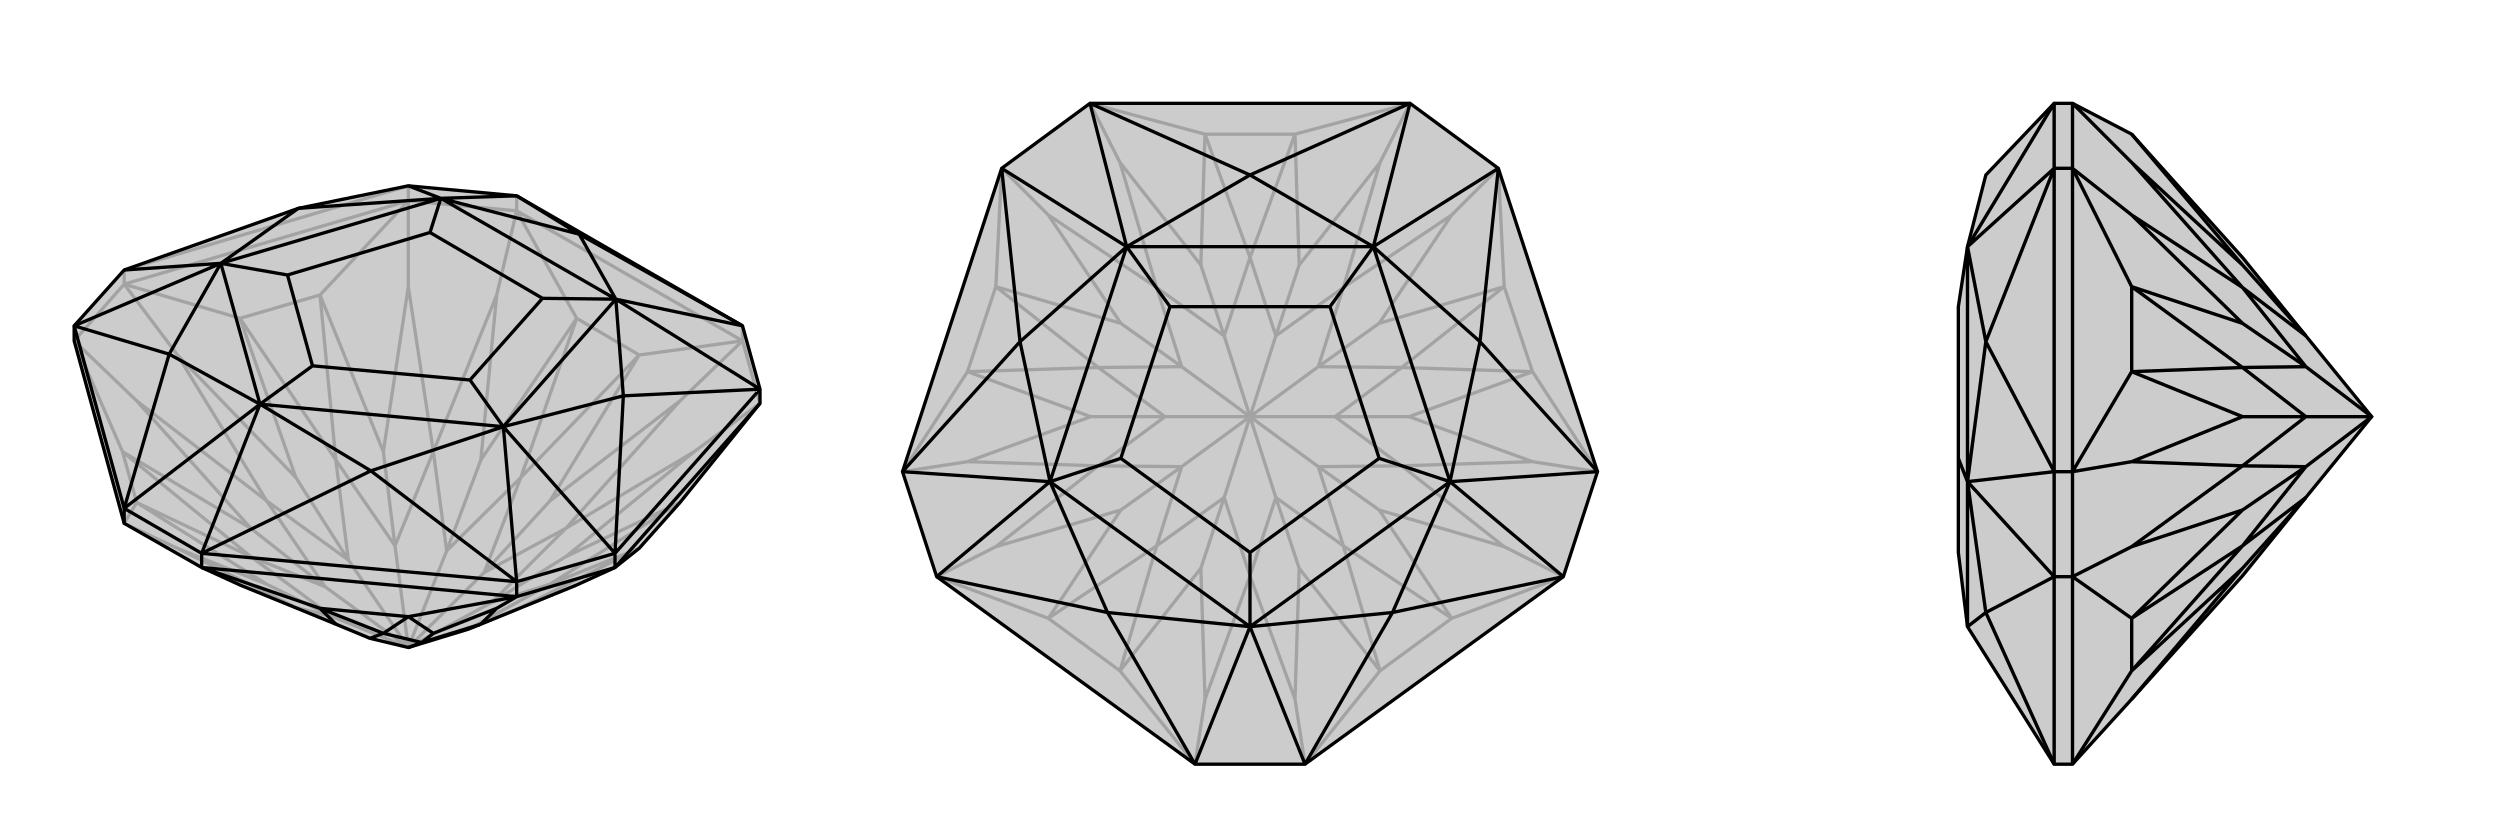 <svg xmlns="http://www.w3.org/2000/svg" viewBox="0 0 3000 1000">
    <g stroke="currentColor" stroke-width="4" fill="none" transform="translate(-10 -5)">
        <path fill="currentColor" stroke="none" fill-opacity=".2" d="M99,414L99,396L159,329L368,255L500,228L630,240L901,396L922,472L922,489L826,608L777,663L748,686L702,707L587,754L572,760L500,782L454,771L413,754L298,707L252,686L159,633z" />
<path stroke-opacity=".2" d="M159,633L223,663M99,414L174,486M159,346L223,431M500,246L500,349M630,258L606,359M901,414L826,486M922,489L843,547M99,414L159,346M630,258L500,246M901,414L922,489M159,346L159,329M500,246L500,228M630,258L630,240M901,414L901,396M159,633L174,608M174,608L157,547M99,414L157,547M159,346L298,387M298,387L394,359M500,246L394,359M159,346L500,246M630,258L702,387M702,387L777,431M901,414L777,431M630,258L901,414M174,608L330,706M174,608L311,673M157,547L311,673M157,547L311,639M174,486L311,639M174,486L330,606M311,639L400,709M223,431L330,606M223,431L365,578M298,387L365,578M298,387L413,557M365,578L428,677M394,359L413,557M394,359L470,547M500,349L470,547M500,349L530,547M470,547L484,660M606,359L530,547M606,359L587,557M702,387L587,557M702,387L635,578M587,557L546,666M777,431L635,578M777,431L670,606M826,486L670,606M826,486L689,639M670,606L591,692M843,547L689,639M843,547L689,673M826,608L689,673M826,608L670,706M689,673L600,728M777,663L670,706M777,663L635,734M702,707L635,734M635,734L572,760M298,707L365,734M223,663L365,734M223,663L330,706M330,706L409,745M365,734L454,771M365,734L409,745M311,673L409,745M311,673L400,709M409,745L500,782M330,606L400,709M330,606L428,677M400,709L500,782M413,557L428,677M413,557L484,660M428,677L500,782M530,547L484,660M530,547L546,666M500,782L484,660M635,578L546,666M635,578L591,692M500,782L546,666M689,639L591,692M689,639L600,728M500,782L591,692M670,706L600,728M670,706L572,760M500,782L600,728M500,228L159,329" />
<path d="M99,414L99,396L159,329L368,255L500,228L630,240L901,396L922,472L922,489L826,608L777,663L748,686L702,707L587,754L572,760L500,782L454,771L413,754L298,707L252,686L159,633z" />
<path d="M630,721L606,735M748,686L630,721M159,633L159,615M748,686L748,669M252,686L252,669M630,721L630,703M922,489L748,686M630,721L500,745M500,745L394,735M252,686L394,735M630,721L252,686M606,735L587,754M606,735L530,765M500,745L530,765M500,745L470,765M530,765L516,776M394,735L470,765M394,735L413,754M587,754L516,776M470,765L516,776M470,765L454,771M500,782L516,776M99,396L159,615M630,703L252,669M748,669L922,472M758,480L748,669M705,286L901,396M99,396L213,430M455,570L252,669M213,430L159,615M630,703L455,570M758,480L922,472M705,286L630,240M213,430L275,321M213,430L322,490M455,570L322,490M455,570L614,517M758,480L614,517M758,480L749,364M705,286L749,364M705,286L539,243M368,255L539,243M368,255L275,321M322,490L275,321M322,490L614,517M322,490L385,444M749,364L614,517M614,517L574,461M749,364L539,243M749,364L661,363M539,243L275,321M275,321L355,335M539,243L526,284M159,615L252,669M252,669L322,490M159,615L322,490M630,703L748,669M748,669L614,517M630,703L614,517M749,364L901,396M749,364L922,472M539,243L500,228M539,243L630,240M99,396L275,321M159,329L275,321M385,444L355,335M385,444L574,461M574,461L661,363M661,363L526,284M355,335L526,284" />
    </g>
    <g stroke="currentColor" stroke-width="4" fill="none" transform="translate(1000 0)">
        <path fill="currentColor" stroke="none" fill-opacity=".2" d="M434,917L566,917L876,692L917,566L798,202L692,124L308,124L202,202L83,566L124,692z" />
<path stroke-opacity=".2" d="M434,917L446,839M124,692L195,656M83,566L161,554M202,202L258,258M308,124L344,195M692,124L656,195M798,202L742,258M917,566L839,554M876,692L805,656M566,917L554,839M434,917L344,805M344,805L258,742M124,692L258,742M83,566L161,446M161,446L195,344M202,202L195,344M308,124L446,161M446,161L554,161M692,124L554,161M798,202L805,344M805,344L839,446M917,566L839,446M876,692L742,742M742,742L656,805M566,917L656,805M344,805L441,682M344,805L388,655M258,742L388,655M258,742L345,612M195,656L345,612M195,656L318,559M345,612L418,560M161,554L318,559M161,554L309,500M161,446L309,500M161,446L318,441M309,500L398,500M195,344L318,441M195,344L345,388M258,258L345,388M258,258L388,345M345,388L418,440M344,195L388,345M344,195L441,318M446,161L441,318M446,161L500,309M441,318L469,403M554,161L500,309M554,161L559,318M656,195L559,318M656,195L612,345M559,318L531,403M742,258L612,345M742,258L655,388M805,344L655,388M805,344L682,441M655,388L582,440M839,446L682,441M839,446L691,500M839,554L691,500M839,554L682,559M691,500L602,500M805,656L682,559M805,656L655,612M742,742L655,612M742,742L612,655M655,612L582,560M656,805L612,655M656,805L559,682M554,839L500,691M554,839L559,682M559,682L531,597M446,839L500,691M446,839L441,682M441,682L469,597M500,691L531,597M500,691L469,597M388,655L469,597M388,655L418,560M469,597L500,500M318,559L418,560M318,559L398,500M418,560L500,500M318,441L398,500M318,441L418,440M398,500L500,500M388,345L418,440M388,345L469,403M500,500L418,440M500,309L469,403M500,309L531,403M500,500L469,403M612,345L531,403M612,345L582,440M500,500L531,403M682,441L582,440M682,441L602,500M500,500L582,440M682,559L602,500M682,559L582,560M500,500L602,500M612,655L582,560M612,655L531,597M531,597L500,500M500,500L582,560" />
<path d="M434,917L566,917L876,692L917,566L798,202L692,124L308,124L202,202L83,566L124,692z" />
<path d="M776,410L917,566M500,210L692,124M224,410L202,202M124,692L329,735M671,735L566,917M329,735L434,917M876,692L671,735M776,410L798,202M500,210L308,124M224,410L83,566M329,735L260,578M329,735L500,752M671,735L500,752M671,735L740,578M776,410L740,578M776,410L648,296M500,210L648,296M500,210L352,296M224,410L352,296M224,410L260,578M500,752L260,578M500,752L740,578M500,752L500,663M648,296L740,578M740,578L655,550M648,296L352,296M648,296L596,368M352,296L260,578M260,578L345,550M352,296L404,368M566,917L500,752M434,917L500,752M917,566L740,578M876,692L740,578M648,296L692,124M648,296L798,202M352,296L202,202M352,296L308,124M124,692L260,578M83,566L260,578M500,663L345,550M500,663L655,550M655,550L596,368M596,368L404,368M345,550L404,368" />
    </g>
    <g stroke="currentColor" stroke-width="4" fill="none" transform="translate(2000 0)">
        <path fill="currentColor" stroke="none" fill-opacity=".2" d="M558,161L691,309L767,403L846,500L767,597L691,691L558,839L487,917L465,917L361,752L350,663L350,550L350,368L361,296L383,210L465,124L487,124z" />
<path stroke-opacity=".2" d="M487,692L558,656M487,566L558,554M487,202L558,258M487,124L558,195M487,692L487,566M487,124L487,202M487,692L465,692M487,566L465,566M487,202L465,202M487,917L558,805M558,805L558,742M487,692L558,742M487,917L487,692M487,566L558,446M558,446L558,344M487,202L558,344M487,566L487,202M558,805L691,682M558,805L691,655M558,742L691,655M558,742L691,612M558,656L691,612M558,656L691,559M691,612L767,560M558,554L691,559M558,554L691,500M558,446L691,500M558,446L691,441M691,500L767,500M558,344L691,441M558,344L691,388M558,258L691,388M558,258L691,345M691,388L767,440M558,195L691,345M558,195L691,318M558,161L691,318M691,318L767,403M558,839L691,682M691,682L767,597M691,655L767,597M691,655L767,560M691,559L767,560M691,559L767,500M767,560L846,500M691,441L767,500M691,441L767,440M767,500L846,500M691,345L767,440M691,345L767,403M846,500L767,440M465,692L465,917M465,202L465,566M383,410L465,202M465,692L383,735M383,735L465,917M383,410L465,566M383,735L361,578M383,735L361,752M383,410L361,296M383,410L361,578M361,752L361,578M361,296L361,578M361,578L350,550M465,202L465,124M361,296L465,202M361,296L465,124M465,692L465,566M465,692L361,578M465,566L361,578" />
<path d="M558,161L691,309L767,403L846,500L767,597L691,691L558,839L487,917L465,917L361,752L350,663L350,550L350,368L361,296L383,210L465,124L487,124z" />
<path d="M487,124L558,195M487,202L558,258M487,566L558,554M487,692L558,656M487,124L487,202M487,566L487,692M487,202L465,202M487,566L465,566M487,692L465,692M487,202L558,344M558,344L558,446M487,566L558,446M487,202L487,566M487,692L558,742M558,742L558,805M487,917L558,805M487,692L487,917M558,161L691,318M558,195L691,318M558,195L691,345M691,318L767,403M558,258L691,345M558,258L691,388M558,344L691,388M558,344L691,441M691,388L767,440M558,446L691,441M558,446L691,500M558,554L691,500M558,554L691,559M691,500L767,500M558,656L691,559M558,656L691,612M558,742L691,612M558,742L691,655M691,612L767,560M558,805L691,655M558,805L691,682M558,839L691,682M691,682L767,597M691,345L767,403M691,345L767,440M691,441L767,440M691,441L767,500M846,500L767,440M691,559L767,500M691,559L767,560M846,500L767,500M691,655L767,560M691,655L767,597M846,500L767,560M465,692L465,917M465,566L465,202M383,410L465,566M383,735L465,917M465,692L383,735M383,410L465,202M383,735L361,752M383,735L361,578M383,410L361,578M383,410L361,296M361,752L361,578M361,296L361,578M361,578L350,550M465,692L465,566M465,566L361,578M465,692L361,578M465,124L465,202M361,296L465,124M361,296L465,202" />
    </g>
</svg>